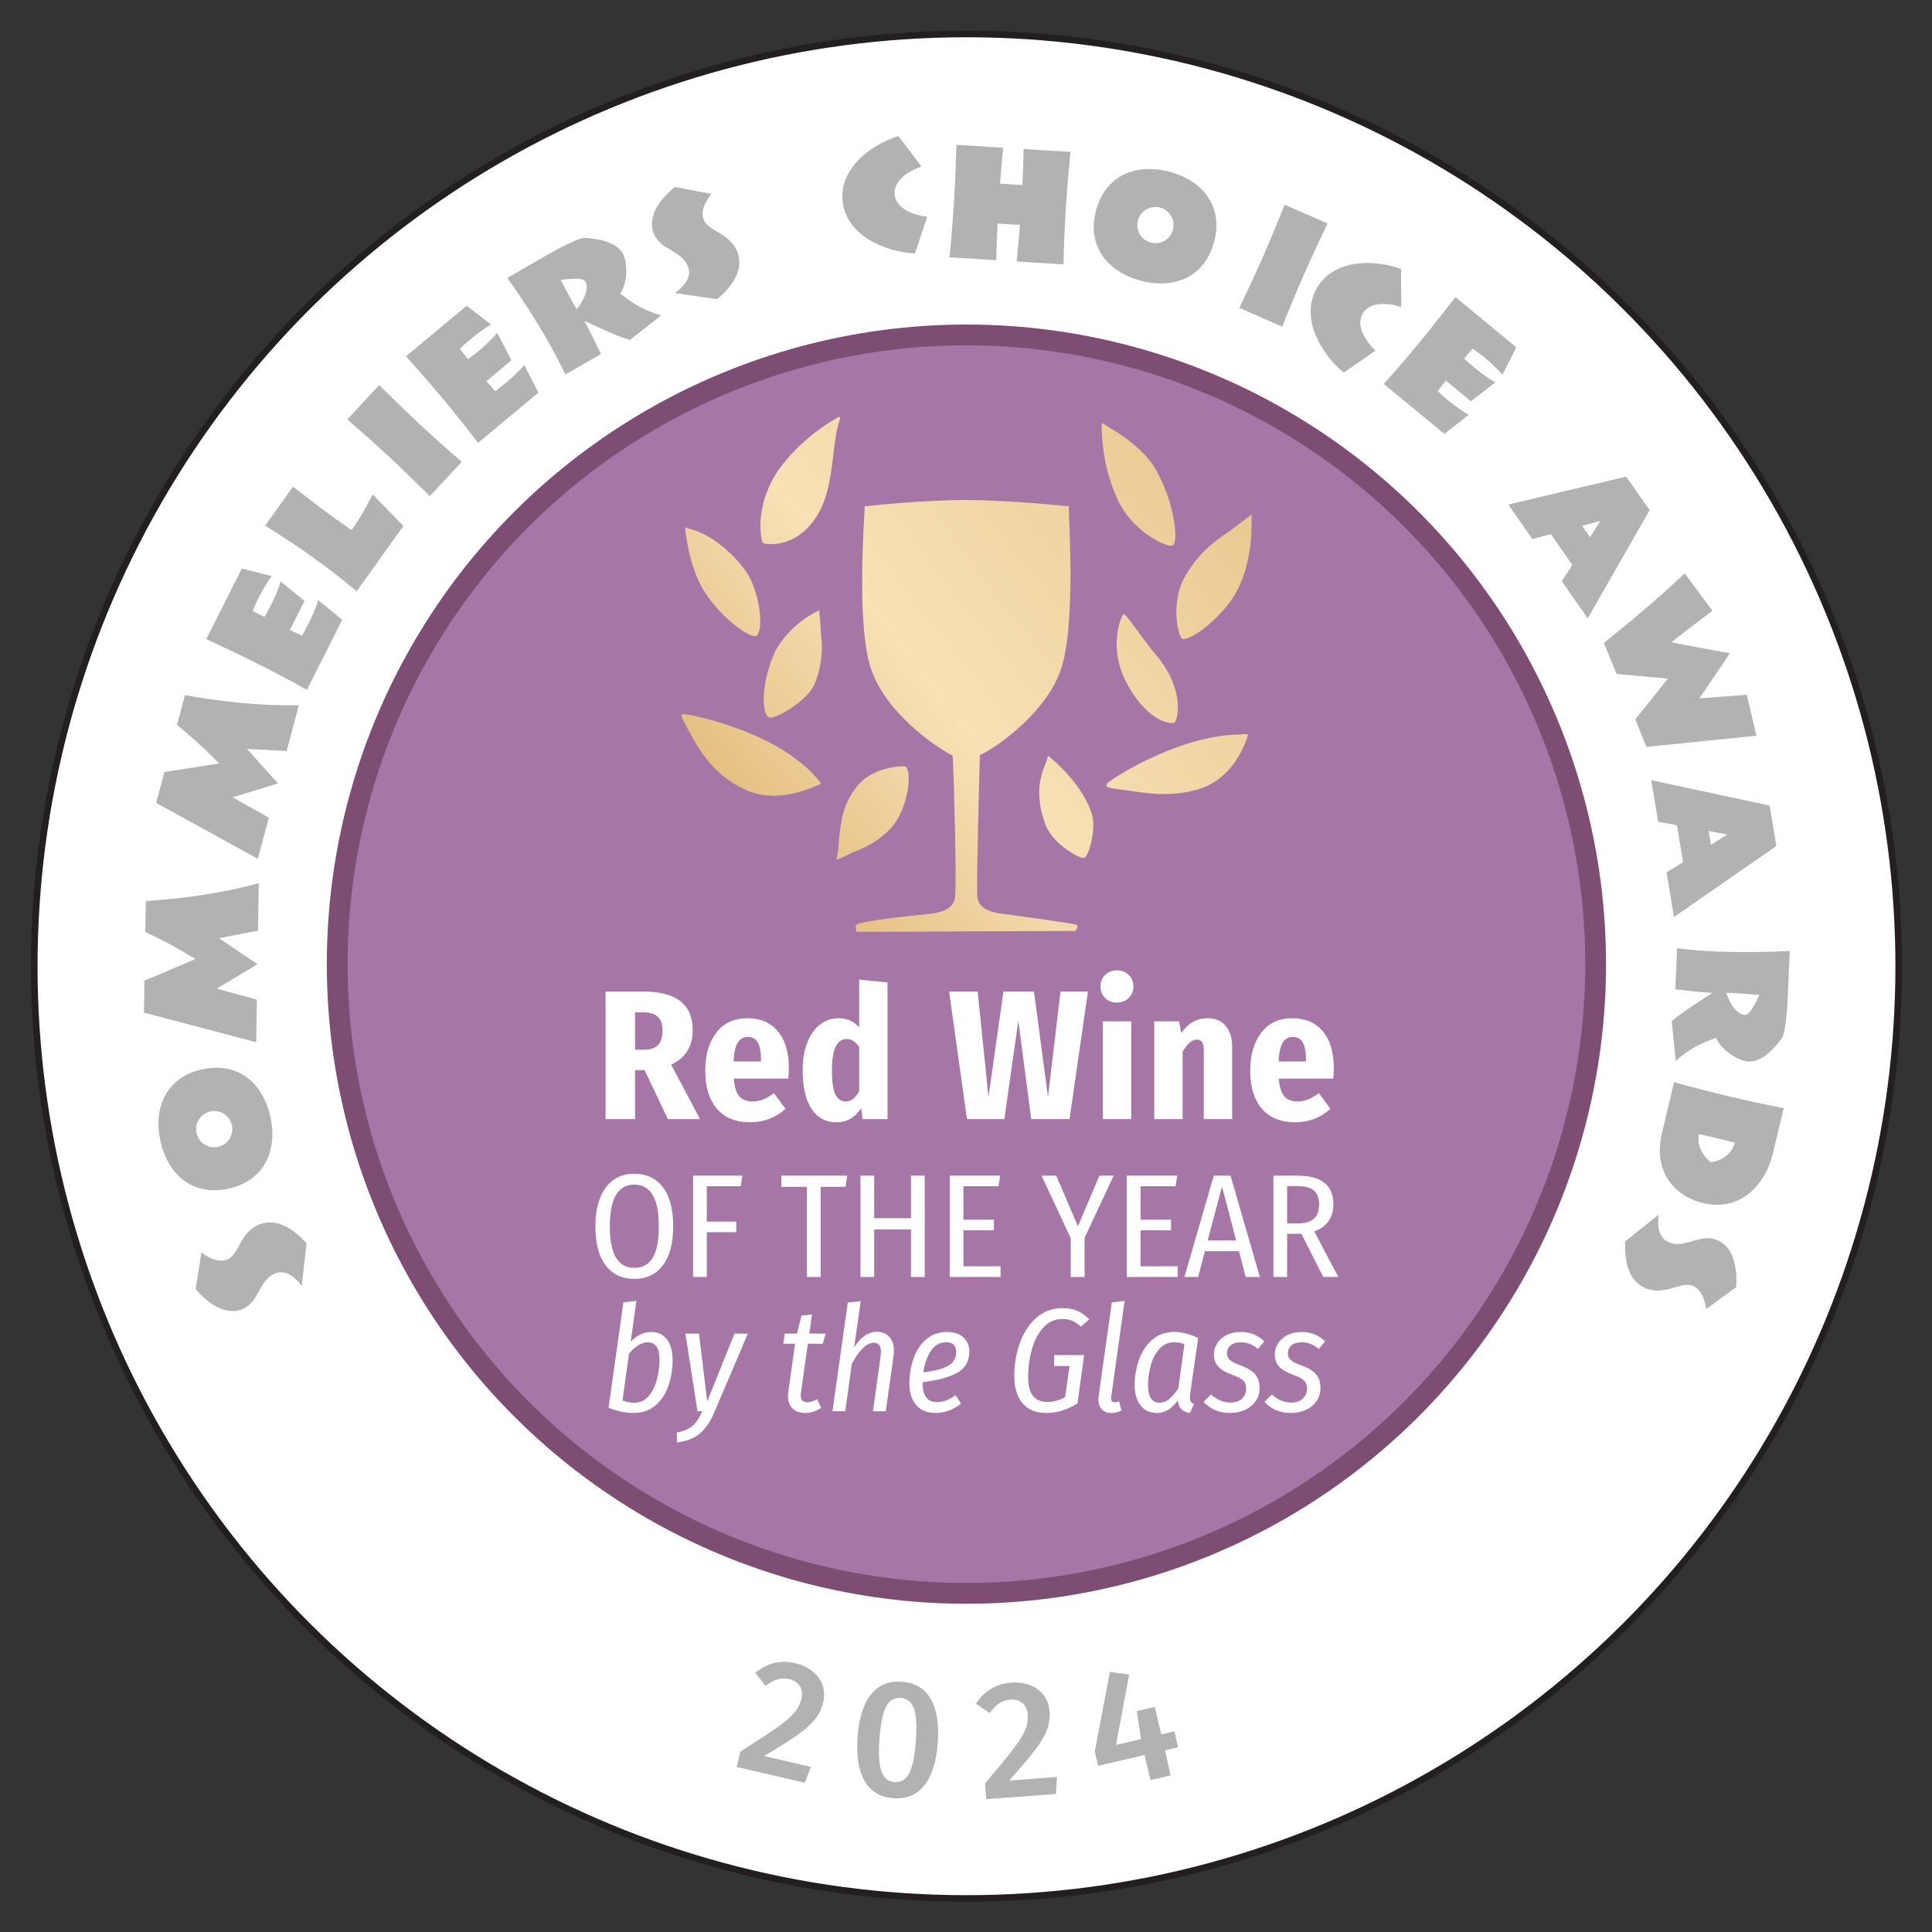 <?xml version="1.0" encoding="UTF-8" standalone="no"?>
<!DOCTYPE svg PUBLIC "-//W3C//DTD SVG 1.1//EN" "http://www.w3.org/Graphics/SVG/1.1/DTD/svg11.dtd">
<svg width="100%" height="100%" viewBox="0 0 306 306" version="1.1" xmlns="http://www.w3.org/2000/svg" xmlns:xlink="http://www.w3.org/1999/xlink" xml:space="preserve" xmlns:serif="http://www.serif.com/" style="fill-rule:evenodd;clip-rule:evenodd;stroke-miterlimit:10;">
    <rect x="0" y="0" width="306" height="306" fill="#333333" stroke="none"/>
    <g transform="matrix(1,0,0,1,-6249.76,-1826.96)">
        <g transform="matrix(4.167,0,0,4.167,3946.36,0)">
            <g transform="matrix(0,-1,-1,0,589.507,439.728)">
                <path d="M-35.433,-35.433C-55.001,-35.433 -70.867,-19.569 -70.867,0.001C-70.867,19.569 -55.001,35.433 -35.433,35.433C-15.864,35.433 0.001,19.569 0.001,0.001C0.001,-19.569 -15.864,-35.433 -35.433,-35.433" style="fill:white;fill-rule:nonzero;"/>
            </g>
        </g>
        <g transform="matrix(4.167,0,0,4.167,3946.36,0)">
            <g transform="matrix(0,-1,-1,0,589.507,439.728)">
                <ellipse cx="-35.433" cy="0" rx="35.434" ry="35.433" style="fill:none;stroke:rgb(35,31,32);stroke-width:0.25px;"/>
            </g>
        </g>
        <g transform="matrix(4.167,0,0,4.167,3946.36,0)">
            <g transform="matrix(-0.378,-0.926,0.926,-0.378,192.018,-13.588)">
                <path d="M-602.891,156.061C-602.269,155.844 -601.544,155.415 -601.544,154.666C-601.544,153.869 -602.317,153.525 -602.317,153.048C-602.317,152.673 -601.991,152.413 -601.701,152.232L-602.909,151.501C-603.501,151.701 -604.28,152.129 -604.28,152.854C-604.28,153.567 -603.495,153.845 -603.495,154.521C-603.495,154.974 -603.942,155.18 -604.316,155.282L-602.891,156.061Z" style="fill:rgb(178,178,178);fill-rule:nonzero;"/>
            </g>
        </g>
        <g transform="matrix(4.167,0,0,4.167,3946.36,0)">
            <g transform="matrix(-0.216,-0.976,0.976,-0.216,192.018,-13.588)">
                <path d="M-560.858,253.373C-560.858,251.989 -561.861,251.234 -563.177,251.234C-564.494,251.234 -565.503,251.989 -565.503,253.373C-565.503,254.756 -564.5,255.517 -563.177,255.517C-561.855,255.517 -560.858,254.756 -560.858,253.373ZM-562.489,253.33C-562.489,253.711 -562.797,254.019 -563.177,254.019C-563.558,254.019 -563.866,253.711 -563.866,253.33C-563.866,252.95 -563.558,252.642 -563.177,252.642C-562.797,252.642 -562.489,252.95 -562.489,253.33Z" style="fill:rgb(178,178,178);fill-rule:nonzero;"/>
            </g>
        </g>
        <g transform="matrix(4.167,0,0,4.167,3946.36,0)">
            <g transform="matrix(0.016,-1,1,0.016,192.018,-13.588)">
                <path d="M-479.54,378.262C-479.944,376.866 -480.168,375.423 -480.289,373.979L-481.461,373.979C-481.756,374.638 -482.089,375.284 -482.463,375.9L-483.315,373.979L-484.529,373.979L-485.586,378.262L-483.967,378.262L-483.575,376.727L-482.62,378.262L-481.654,376.782L-481.346,378.262L-479.54,378.262Z" style="fill:rgb(178,178,178);fill-rule:nonzero;"/>
            </g>
        </g>
        <g transform="matrix(4.167,0,0,4.167,3946.36,0)">
            <g transform="matrix(0.258,-0.966,0.966,0.258,192.018,-13.588)">
                <path d="M-366.644,483.135C-367.048,481.739 -367.272,480.296 -367.393,478.852L-368.564,478.852C-368.86,479.51 -369.193,480.157 -369.567,480.773L-370.419,478.852L-371.633,478.852L-372.69,483.135L-371.071,483.135L-370.678,481.6L-369.724,483.135L-368.758,481.655L-368.45,483.135L-366.644,483.135Z" style="fill:rgb(178,178,178);fill-rule:nonzero;"/>
            </g>
        </g>
        <g transform="matrix(4.167,0,0,4.167,3946.36,0)">
            <g transform="matrix(0.45,-0.893,0.893,0.45,192.018,-13.588)">
                <path d="M-256.24,544.667L-256.493,543.525L-259.495,543.525C-259.471,544.238 -259.453,544.95 -259.453,545.663C-259.453,546.376 -259.465,547.095 -259.495,547.807L-256.512,547.807L-256.258,546.66C-256.572,546.708 -256.886,546.732 -257.2,546.732C-257.381,546.732 -257.563,546.726 -257.744,546.714C-257.744,546.545 -257.756,546.376 -257.756,546.207L-256.518,546.207L-256.264,545.065C-256.578,545.114 -256.892,545.138 -257.206,545.138C-257.387,545.138 -257.569,545.132 -257.75,545.12C-257.75,544.95 -257.75,544.787 -257.744,544.618C-257.55,544.6 -257.357,544.594 -257.158,544.594C-256.85,544.594 -256.542,544.618 -256.24,544.667Z" style="fill:rgb(178,178,178);fill-rule:nonzero;"/>
            </g>
        </g>
        <g transform="matrix(4.167,0,0,4.167,3946.36,0)">
            <g transform="matrix(0.582,-0.813,0.813,0.582,192.018,-13.588)">
                <path d="M-164.621,579.001C-165.105,579.068 -165.564,579.14 -166.192,579.14C-166.192,578.899 -166.198,578.663 -166.198,578.421C-166.198,577.739 -166.168,577.05 -166.144,576.368L-167.968,576.368C-167.919,577.081 -167.889,577.793 -167.889,578.506C-167.889,579.219 -167.913,579.938 -167.968,580.65L-164.917,580.65L-164.621,579.001Z" style="fill:rgb(178,178,178);fill-rule:nonzero;"/>
            </g>
        </g>
        <g transform="matrix(4.167,0,0,4.167,3946.36,0)">
            <g transform="matrix(0.681,-0.732,0.732,0.681,192.018,-13.588)">
                <path d="M-86.141,596.947C-86.171,596.235 -86.183,595.516 -86.183,594.803C-86.183,594.091 -86.165,593.378 -86.141,592.665L-87.923,592.665C-87.899,593.378 -87.881,594.091 -87.881,594.803C-87.881,595.516 -87.899,596.235 -87.923,596.947L-86.141,596.947Z" style="fill:rgb(178,178,178);fill-rule:nonzero;"/>
            </g>
        </g>
        <g transform="matrix(4.167,0,0,4.167,3946.36,0)">
            <g transform="matrix(0.768,-0.64,0.64,0.768,192.018,-13.588)">
                <path d="M-5.8,599.801L-6.054,598.659L-9.056,598.659C-9.031,599.372 -9.013,600.085 -9.013,600.798C-9.013,601.51 -9.025,602.229 -9.056,602.942L-6.072,602.942L-5.818,601.794C-6.132,601.843 -6.446,601.867 -6.76,601.867C-6.942,601.867 -7.123,601.861 -7.304,601.849C-7.304,601.679 -7.316,601.51 -7.316,601.341L-6.078,601.341L-5.824,600.2C-6.138,600.248 -6.452,600.272 -6.766,600.272C-6.948,600.272 -7.129,600.266 -7.31,600.254C-7.31,600.085 -7.31,599.922 -7.304,599.753C-7.111,599.735 -6.917,599.729 -6.718,599.729C-6.41,599.729 -6.102,599.753 -5.8,599.801Z" style="fill:rgb(178,178,178);fill-rule:nonzero;"/>
            </g>
        </g>
        <g transform="matrix(4.167,0,0,4.167,3946.36,0)">
            <g transform="matrix(0.867,-0.498,0.498,0.867,192.018,-13.588)">
                <path d="M103.519,594.651C103.066,594.198 102.812,593.745 102.577,593.153C102.975,592.996 103.422,592.307 103.422,591.879C103.422,591.359 102.867,590.912 102.468,590.652C102.257,590.52 101.242,590.501 100.952,590.501L99.158,590.501C99.243,591.438 99.297,592.38 99.297,593.322C99.297,593.811 99.279,594.301 99.237,594.784L100.801,594.784C100.831,594.319 100.873,593.842 100.873,593.37C101.248,593.872 101.586,594.403 102.015,594.868L103.519,594.651ZM101.659,592.096C101.659,592.464 101.127,592.742 100.849,592.845L100.849,592.489C100.849,592.187 100.867,591.885 100.879,591.583C101.043,591.649 101.659,591.897 101.659,592.096Z" style="fill:rgb(178,178,178);fill-rule:nonzero;"/>
            </g>
        </g>
        <g transform="matrix(4.167,0,0,4.167,3946.36,0)">
            <g transform="matrix(0.937,-0.348,0.348,0.937,192.018,-13.588)">
                <path d="M202.492,569.757C203.114,569.54 203.839,569.111 203.839,568.362C203.839,567.565 203.066,567.22 203.066,566.743C203.066,566.369 203.392,566.109 203.682,565.928L202.474,565.197C201.882,565.396 201.103,565.825 201.103,566.55C201.103,567.263 201.888,567.54 201.888,568.217C201.888,568.67 201.441,568.875 201.067,568.978L202.492,569.757Z" style="fill:rgb(178,178,178);fill-rule:nonzero;"/>
            </g>
        </g>
        <g transform="matrix(4.167,0,0,4.167,3946.36,0)">
            <g transform="matrix(0.994,-0.106,0.106,0.994,192.018,-13.588)">
                <path d="M345.084,499.838C344.624,499.741 343.942,499.433 343.942,498.877C343.942,498.322 344.606,498.014 345.071,497.917L344.322,496.673C343.229,496.89 341.949,497.663 341.949,498.913C341.949,500.224 343.338,500.997 344.473,501.178L345.084,499.838Z" style="fill:rgb(178,178,178);fill-rule:nonzero;"/>
            </g>
        </g>
        <g transform="matrix(4.167,0,0,4.167,3946.36,0)">
            <g transform="matrix(0.998,0.062,-0.062,0.998,192.018,-13.588)">
                <path d="M429.087,436.342C429.057,435.629 429.044,434.91 429.044,434.197C429.044,433.485 429.063,432.772 429.087,432.059L427.305,432.059C427.323,432.518 427.335,432.971 427.341,433.43L426.49,433.43C426.496,432.971 426.508,432.518 426.526,432.059L424.744,432.059C424.768,432.772 424.786,433.485 424.786,434.197C424.786,434.91 424.774,435.629 424.744,436.342L426.526,436.342C426.508,435.877 426.496,435.411 426.49,434.946L427.341,434.946C427.335,435.411 427.323,435.877 427.305,436.342L429.087,436.342Z" style="fill:rgb(178,178,178);fill-rule:nonzero;"/>
            </g>
        </g>
        <g transform="matrix(4.167,0,0,4.167,3946.36,0)">
            <g transform="matrix(0.966,0.257,-0.257,0.966,192.018,-13.588)">
                <path d="M512.006,341.231C512.006,339.848 511.003,339.093 509.686,339.093C508.37,339.093 507.361,339.848 507.361,341.231C507.361,342.615 508.364,343.376 509.686,343.376C511.009,343.376 512.006,342.615 512.006,341.231ZM510.375,341.189C510.375,341.57 510.067,341.878 509.686,341.878C509.306,341.878 508.998,341.57 508.998,341.189C508.998,340.809 509.306,340.501 509.686,340.501C510.067,340.501 510.375,340.809 510.375,341.189Z" style="fill:rgb(178,178,178);fill-rule:nonzero;"/>
            </g>
        </g>
        <g transform="matrix(4.167,0,0,4.167,3946.36,0)">
            <g transform="matrix(0.916,0.402,-0.402,0.916,192.018,-13.588)">
                <path d="M561.43,260.641C561.4,259.928 561.388,259.209 561.388,258.497C561.388,257.784 561.406,257.071 561.43,256.358L559.648,256.358C559.672,257.071 559.69,257.784 559.69,258.497C559.69,259.209 559.672,259.928 559.648,260.641L561.43,260.641Z" style="fill:rgb(178,178,178);fill-rule:nonzero;"/>
            </g>
        </g>
        <g transform="matrix(4.167,0,0,4.167,3946.36,0)">
            <g transform="matrix(0.858,0.513,-0.513,0.858,192.018,-13.588)">
                <path d="M593.506,187.507C593.047,187.41 592.364,187.102 592.364,186.546C592.364,185.991 593.029,185.683 593.494,185.586L592.745,184.342C591.652,184.559 590.371,185.332 590.371,186.583C590.371,187.893 591.76,188.666 592.896,188.848L593.506,187.507Z" style="fill:rgb(178,178,178);fill-rule:nonzero;"/>
            </g>
        </g>
        <g transform="matrix(4.167,0,0,4.167,3946.36,0)">
            <g transform="matrix(0.771,0.636,-0.636,0.771,192.018,-13.588)">
                <path d="M619.373,93.832L619.119,92.691L616.117,92.691C616.141,93.403 616.159,94.116 616.159,94.829C616.159,95.541 616.147,96.26 616.117,96.973L619.101,96.973L619.354,95.825C619.04,95.874 618.726,95.898 618.412,95.898C618.231,95.898 618.05,95.892 617.869,95.88C617.869,95.711 617.857,95.541 617.857,95.372L619.095,95.372L619.348,94.231C619.034,94.279 618.72,94.303 618.406,94.303C618.225,94.303 618.044,94.297 617.863,94.285C617.863,94.116 617.863,93.953 617.869,93.784C618.062,93.766 618.255,93.76 618.454,93.76C618.763,93.76 619.071,93.784 619.373,93.832Z" style="fill:rgb(178,178,178);fill-rule:nonzero;"/>
            </g>
        </g>
        <g transform="matrix(4.167,0,0,4.167,3946.36,0)">
            <g transform="matrix(0.572,0.82,-0.82,0.572,192.018,-13.588)">
                <path d="M631.063,-73.333L629.039,-77.615L627.481,-77.615L625.79,-73.333L627.39,-73.333L627.638,-74.015L629.063,-74.015L629.341,-73.333L631.063,-73.333ZM628.586,-75.169L628.055,-75.169L628.302,-75.845L628.586,-75.169Z" style="fill:rgb(178,178,178);fill-rule:nonzero;"/>
            </g>
        </g>
        <g transform="matrix(4.167,0,0,4.167,3946.36,0)">
            <g transform="matrix(0.379,0.925,-0.925,0.379,192.018,-13.588)">
                <path d="M606.464,-213.692L604.882,-213.945L604.326,-212.224L603.178,-213.945L601.946,-212.037L601.427,-213.945L599.717,-213.51C600.201,-212.248 600.617,-210.962 600.998,-209.663L602.272,-209.663L603.178,-211.402L604.139,-209.663L605.268,-209.663L606.464,-213.692Z" style="fill:rgb(178,178,178);fill-rule:nonzero;"/>
            </g>
        </g>
        <g transform="matrix(4.167,0,0,4.167,3946.36,0)">
            <g transform="matrix(0.164,0.986,-0.986,0.164,192.018,-13.588)">
                <path d="M550.159,-338.899L548.136,-343.182L546.577,-343.182L544.886,-338.899L546.487,-338.899L546.734,-339.582L548.16,-339.582L548.438,-338.899L550.159,-338.899ZM547.683,-340.736L547.151,-340.736L547.399,-341.412L547.683,-340.736Z" style="fill:rgb(178,178,178);fill-rule:nonzero;"/>
            </g>
        </g>
        <g transform="matrix(4.167,0,0,4.167,3946.36,0)">
            <g transform="matrix(-0.043,0.999,-0.999,-0.043,192.018,-13.588)">
                <path d="M473.676,-445.261C473.223,-445.714 472.969,-446.167 472.733,-446.759C473.132,-446.916 473.579,-447.605 473.579,-448.034C473.579,-448.553 473.023,-449 472.625,-449.26C472.413,-449.393 471.399,-449.411 471.109,-449.411L469.315,-449.411C469.399,-448.475 469.454,-447.532 469.454,-446.59C469.454,-446.101 469.436,-445.612 469.393,-445.128L470.958,-445.128C470.988,-445.594 471.03,-446.071 471.03,-446.542C471.405,-446.04 471.743,-445.509 472.172,-445.044L473.676,-445.261ZM471.815,-447.816C471.815,-447.448 471.284,-447.17 471.006,-447.067L471.006,-447.424C471.006,-447.726 471.024,-448.028 471.036,-448.33C471.199,-448.263 471.815,-448.016 471.815,-447.816Z" style="fill:rgb(178,178,178);fill-rule:nonzero;"/>
            </g>
        </g>
        <g transform="matrix(4.167,0,0,4.167,3946.36,0)">
            <g transform="matrix(-0.231,0.973,-0.973,-0.231,192.018,-13.588)">
                <path d="M385.989,-528.947C385.989,-530.379 384.781,-531.079 383.513,-531.079L381.773,-531.079C381.803,-530.366 381.816,-529.654 381.816,-528.941C381.816,-528.228 381.803,-527.51 381.773,-526.797L383.785,-526.797C385.204,-526.797 385.989,-527.745 385.989,-528.947ZM384.419,-528.869C384.232,-528.476 383.924,-528.21 383.477,-528.168C383.471,-528.361 383.471,-528.554 383.471,-528.748L383.471,-529.007C383.471,-529.201 383.471,-529.388 383.477,-529.581C383.942,-529.551 384.226,-529.273 384.419,-528.869Z" style="fill:rgb(178,178,178);fill-rule:nonzero;"/>
            </g>
        </g>
        <g transform="matrix(4.167,0,0,4.167,3946.36,0)">
            <g transform="matrix(-0.385,0.923,-0.923,-0.385,192.018,-13.588)">
                <path d="M298.048,-582.1C298.67,-582.318 299.395,-582.746 299.395,-583.495C299.395,-584.293 298.622,-584.637 298.622,-585.114C298.622,-585.489 298.948,-585.748 299.238,-585.93L298.03,-586.66C297.438,-586.461 296.659,-586.032 296.659,-585.307C296.659,-584.595 297.444,-584.317 297.444,-583.64C297.444,-583.187 296.997,-582.982 296.623,-582.879L298.048,-582.1Z" style="fill:rgb(178,178,178);fill-rule:nonzero;"/>
            </g>
        </g>
        <g transform="matrix(4.167,0,0,4.167,3946.36,0)">
            <g transform="matrix(0,-1,-1,0,589.505,451.166)">
                <path d="M-23.916,-23.916C-37.125,-23.916 -47.832,-13.209 -47.832,0C-47.832,13.208 -37.125,23.916 -23.916,23.916C-10.708,23.916 0,13.208 0,0C0,-13.209 -10.708,-23.916 -23.916,-23.916" style="fill:rgb(166,119,166);fill-rule:nonzero;"/>
            </g>
        </g>
        <g transform="matrix(4.167,0,0,4.167,3946.36,0)">
            <g transform="matrix(0,-1,-1,0,589.505,451.166)">
                <circle cx="-23.916" cy="0" r="23.916" style="fill:none;stroke:rgb(126,77,116);stroke-width:0.79px;"/>
            </g>
        </g>
        <g transform="matrix(4.167,0,0,4.167,3946.36,0)">
            <g transform="matrix(44.297,-33.798,-33.798,-44.297,559.941,486.223)">
                <path d="M0.698,0.187C0.692,0.188 0.669,0.19 0.646,0.183C0.616,0.173 0.607,0.151 0.607,0.15C0.608,0.147 0.625,0.131 0.652,0.144C0.671,0.153 0.686,0.176 0.7,0.185C0.701,0.186 0.701,0.186 0.701,0.186C0.7,0.187 0.7,0.187 0.698,0.187ZM0.839,0.073C0.838,0.071 0.824,0.054 0.818,0.029C0.811,0.003 0.825,-0.021 0.828,-0.021C0.832,-0.023 0.846,-0.001 0.85,0.024C0.854,0.042 0.844,0.066 0.843,0.068C0.842,0.071 0.841,0.073 0.841,0.074C0.84,0.074 0.84,0.074 0.839,0.073ZM0.735,0.089C0.714,0.105 0.682,0.125 0.678,0.127C0.678,0.128 0.678,0.128 0.677,0.127C0.673,0.122 0.622,0.065 0.613,0.035C0.603,0.002 0.619,-0.039 0.622,-0.044C0.614,-0.056 0.572,-0.114 0.567,-0.119C0.563,-0.125 0.557,-0.128 0.545,-0.121C0.532,-0.113 0.504,-0.096 0.5,-0.096C0.498,-0.096 0.497,-0.1 0.497,-0.1L0.616,-0.19C0.616,-0.19 0.62,-0.189 0.619,-0.187C0.617,-0.184 0.594,-0.161 0.583,-0.15C0.573,-0.14 0.574,-0.134 0.579,-0.128C0.583,-0.122 0.628,-0.066 0.637,-0.055C0.642,-0.057 0.687,-0.061 0.715,-0.043C0.742,-0.026 0.784,0.038 0.788,0.043C0.788,0.044 0.788,0.044 0.787,0.044C0.784,0.047 0.757,0.072 0.735,0.089L0.735,0.089ZM0.884,-0.037C0.881,-0.037 0.874,-0.037 0.866,-0.037C0.851,-0.036 0.838,-0.036 0.82,-0.044C0.802,-0.053 0.793,-0.074 0.795,-0.076C0.8,-0.081 0.827,-0.08 0.843,-0.073C0.859,-0.066 0.871,-0.053 0.876,-0.047C0.88,-0.042 0.884,-0.037 0.884,-0.037C0.884,-0.037 0.884,-0.037 0.884,-0.037ZM0.571,0.19C0.568,0.185 0.556,0.165 0.555,0.145C0.554,0.123 0.561,0.103 0.565,0.102C0.572,0.102 0.585,0.125 0.586,0.14C0.587,0.157 0.582,0.178 0.572,0.189C0.572,0.19 0.572,0.19 0.572,0.19C0.572,0.19 0.571,0.19 0.571,0.19ZM0.609,0.09C0.605,0.091 0.587,0.094 0.569,0.086C0.55,0.076 0.536,0.059 0.538,0.053C0.539,0.049 0.564,0.046 0.575,0.051C0.585,0.056 0.595,0.066 0.6,0.075C0.604,0.081 0.608,0.087 0.609,0.089C0.61,0.089 0.61,0.09 0.609,0.09C0.609,0.09 0.609,0.09 0.609,0.09ZM0.773,-0.038C0.772,-0.038 0.75,-0.049 0.746,-0.079C0.742,-0.108 0.754,-0.118 0.756,-0.118C0.758,-0.118 0.774,-0.107 0.774,-0.077C0.773,-0.056 0.775,-0.039 0.773,-0.038C0.773,-0.038 0.773,-0.038 0.773,-0.038ZM0.489,0.078C0.487,0.065 0.484,0.045 0.495,0.024C0.505,0.004 0.527,-0.002 0.539,-0.005C0.539,-0.005 0.539,-0.005 0.539,-0.003C0.539,0.01 0.534,0.028 0.525,0.045C0.51,0.073 0.494,0.089 0.494,0.089C0.494,0.089 0.494,0.089 0.494,0.089C0.491,0.092 0.491,0.09 0.489,0.078ZM0.746,-0.132C0.716,-0.123 0.695,-0.123 0.695,-0.123C0.691,-0.124 0.692,-0.125 0.701,-0.134C0.71,-0.143 0.723,-0.158 0.744,-0.165C0.765,-0.171 0.782,-0.161 0.791,-0.155C0.791,-0.155 0.791,-0.155 0.79,-0.154C0.789,-0.153 0.788,-0.152 0.787,-0.152C0.777,-0.144 0.762,-0.137 0.746,-0.132ZM0.673,-0.084C0.67,-0.088 0.653,-0.091 0.644,-0.119C0.639,-0.134 0.649,-0.154 0.651,-0.154C0.654,-0.155 0.669,-0.144 0.673,-0.134C0.679,-0.119 0.677,-0.098 0.674,-0.085C0.674,-0.084 0.674,-0.084 0.673,-0.084C0.673,-0.084 0.673,-0.084 0.673,-0.084ZM0.558,-0.021C0.542,-0.025 0.535,-0.033 0.526,-0.042C0.522,-0.047 0.518,-0.051 0.516,-0.052C0.516,-0.053 0.521,-0.054 0.527,-0.055C0.533,-0.057 0.548,-0.061 0.562,-0.057C0.576,-0.053 0.592,-0.038 0.592,-0.031C0.592,-0.031 0.592,-0.03 0.59,-0.029C0.585,-0.025 0.571,-0.018 0.558,-0.021Z" style="fill:url(#_Linear1);fill-rule:nonzero;"/>
            </g>
        </g>
        <g transform="matrix(4.167,0,0,4.167,3946.36,0)">
            <g transform="matrix(0.974,0.225,-0.225,0.974,192.018,-13.588)">
                <path d="M497.073,414.165C497.361,414.165 497.609,414.218 497.819,414.324C498.028,414.429 498.188,414.573 498.298,414.755C498.408,414.937 498.463,415.14 498.463,415.364C498.463,415.605 498.411,415.837 498.307,416.059C498.204,416.281 498.031,416.527 497.79,416.798C497.549,417.068 497.196,417.426 496.731,417.87L498.558,417.87L498.469,418.51L495.811,418.51L495.811,417.914C496.352,417.364 496.74,416.957 496.975,416.693C497.21,416.429 497.377,416.202 497.476,416.014C497.576,415.826 497.625,415.63 497.625,415.427C497.625,415.233 497.569,415.081 497.457,414.971C497.345,414.861 497.196,414.806 497.01,414.806C496.845,414.806 496.7,414.841 496.575,414.91C496.451,414.98 496.321,415.095 496.185,415.256L495.691,414.863C496.05,414.398 496.511,414.165 497.073,414.165Z" style="fill:rgb(178,178,178);fill-rule:nonzero;"/>
            </g>
        </g>
        <g transform="matrix(4.167,0,0,4.167,3946.36,0)">
            <g transform="matrix(0.997,0.073,-0.073,0.997,192.018,-13.588)">
                <path d="M431.8,485.88C432.299,485.88 432.678,486.071 432.938,486.451C433.198,486.832 433.328,487.38 433.328,488.094C433.328,488.813 433.198,489.364 432.938,489.747C432.678,490.13 432.299,490.321 431.8,490.321C431.301,490.321 430.921,490.13 430.661,489.747C430.401,489.364 430.271,488.813 430.271,488.094C430.271,487.38 430.401,486.832 430.661,486.451C430.921,486.071 431.301,485.88 431.8,485.88ZM431.8,486.496C431.559,486.496 431.383,486.617 431.273,486.86C431.163,487.104 431.108,487.515 431.108,488.094C431.108,488.678 431.163,489.092 431.273,489.338C431.383,489.583 431.559,489.706 431.8,489.706C432.041,489.706 432.216,489.584 432.326,489.341C432.436,489.098 432.491,488.682 432.491,488.094C432.491,487.511 432.436,487.098 432.326,486.857C432.216,486.616 432.041,486.496 431.8,486.496Z" style="fill:rgb(178,178,178);fill-rule:nonzero;"/>
            </g>
        </g>
        <g transform="matrix(4.167,0,0,4.167,3946.36,0)">
            <g transform="matrix(0.997,-0.074,0.074,0.997,192.018,-13.588)">
                <path d="M359.981,544.253C360.268,544.253 360.517,544.306 360.726,544.412C360.935,544.518 361.095,544.661 361.205,544.843C361.315,545.025 361.37,545.228 361.37,545.452C361.37,545.693 361.318,545.925 361.214,546.147C361.111,546.369 360.938,546.615 360.697,546.886C360.456,547.157 360.103,547.514 359.638,547.958L361.465,547.958L361.376,548.599L358.718,548.599L358.718,548.002C359.26,547.453 359.648,547.046 359.882,546.781C360.117,546.517 360.284,546.291 360.383,546.102C360.483,545.914 360.533,545.719 360.533,545.516C360.533,545.321 360.476,545.169 360.364,545.059C360.252,544.949 360.103,544.894 359.917,544.894C359.752,544.894 359.607,544.929 359.483,544.999C359.358,545.068 359.228,545.184 359.093,545.344L358.598,544.951C358.957,544.486 359.418,544.253 359.981,544.253Z" style="fill:rgb(178,178,178);fill-rule:nonzero;"/>
            </g>
        </g>
        <g transform="matrix(4.167,0,0,4.167,3946.36,0)">
            <g transform="matrix(0.974,-0.226,0.226,0.974,192.018,-13.588)">
                <path d="M277.89,596.133L277.89,596.755L277.376,596.755L277.376,597.732L276.583,597.732L276.583,596.755L274.769,596.755L274.769,596.197L276.012,593.38L276.704,593.64L275.613,596.133L276.59,596.133L276.672,595.061L277.376,595.061L277.376,596.133L277.89,596.133Z" style="fill:rgb(178,178,178);fill-rule:nonzero;"/>
            </g>
        </g>
        <g transform="matrix(4.167,0,0,4.167,3946.36,0)">
            <g transform="matrix(1,0,0,1,192.018,-13.588)">
                <path d="M385.256,492.699L384.892,492.699L384.892,494.561L383.772,494.561L383.772,489.71L385.193,489.71C385.827,489.71 386.301,489.833 386.614,490.078C386.926,490.323 387.083,490.69 387.083,491.18C387.083,491.801 386.81,492.237 386.264,492.489L387.363,494.561L386.138,494.561L385.256,492.699ZM384.892,491.922L385.235,491.922C385.477,491.922 385.655,491.863 385.767,491.744C385.879,491.625 385.935,491.437 385.935,491.18C385.935,490.947 385.874,490.775 385.753,490.666C385.631,490.556 385.44,490.501 385.179,490.501L384.892,490.501L384.892,491.922Z" style="fill:white;fill-rule:nonzero;"/>
                <path d="M390.737,492.629C390.737,492.779 390.73,492.909 390.716,493.021L388.644,493.021C388.672,493.348 388.744,493.574 388.861,493.7C388.977,493.826 389.143,493.889 389.358,493.889C389.498,493.889 389.631,493.864 389.757,493.812C389.883,493.761 390.02,493.682 390.17,493.574L390.611,494.169C390.228,494.51 389.782,494.68 389.274,494.68C388.714,494.68 388.288,494.506 387.996,494.159C387.705,493.811 387.559,493.332 387.559,492.72C387.559,492.123 387.699,491.641 387.979,491.275C388.259,490.908 388.653,490.725 389.162,490.725C389.652,490.725 390.037,490.89 390.317,491.219C390.597,491.548 390.737,492.018 390.737,492.629ZM389.68,492.321C389.68,492.027 389.641,491.807 389.564,491.66C389.487,491.513 389.358,491.439 389.176,491.439C389.012,491.439 388.886,491.508 388.798,491.646C388.709,491.783 388.655,492.025 388.637,492.37L389.68,492.37L389.68,492.321Z" style="fill:white;fill-rule:nonzero;"/>
                <path d="M394.489,489.367L394.489,494.561L393.537,494.561L393.488,494.148C393.25,494.503 392.935,494.68 392.543,494.68C392.127,494.68 391.81,494.506 391.591,494.159C391.371,493.811 391.262,493.325 391.262,492.699C391.262,492.307 391.319,491.962 391.433,491.663C391.548,491.365 391.709,491.134 391.916,490.97C392.124,490.807 392.363,490.725 392.634,490.725C392.946,490.725 393.205,490.84 393.411,491.068L393.411,489.255L394.489,489.367ZM392.886,493.889C392.993,493.889 393.089,493.858 393.173,493.795C393.257,493.732 393.336,493.635 393.411,493.504L393.411,491.817C393.336,491.715 393.263,491.639 393.19,491.59C393.118,491.541 393.033,491.516 392.935,491.516C392.561,491.516 392.375,491.911 392.375,492.699C392.375,493.143 392.419,493.452 392.508,493.627C392.596,493.802 392.722,493.889 392.886,493.889Z" style="fill:white;fill-rule:nonzero;"/>
                <path d="M402.106,489.71L401.406,494.561L399.95,494.561L399.46,490.823L398.928,494.561L397.507,494.561L396.828,489.71L397.913,489.71L398.326,493.714L398.893,489.71L400.055,489.71L400.587,493.714L401.063,489.71L402.106,489.71Z" style="fill:white;fill-rule:nonzero;"/>
                <path d="M403.751,490.844L403.751,494.561L402.673,494.561L402.673,490.844L403.751,490.844ZM403.205,488.905C403.387,488.905 403.538,488.964 403.657,489.08C403.776,489.197 403.835,489.342 403.835,489.514C403.835,489.692 403.776,489.839 403.657,489.955C403.538,490.072 403.387,490.13 403.205,490.13C403.023,490.13 402.874,490.072 402.757,489.955C402.641,489.839 402.582,489.692 402.582,489.514C402.582,489.342 402.641,489.197 402.757,489.08C402.874,488.964 403.023,488.905 403.205,488.905Z" style="fill:white;fill-rule:nonzero;"/>
                <path d="M406.656,490.725C406.946,490.725 407.173,490.822 407.339,491.016C407.505,491.209 407.587,491.474 407.587,491.81L407.587,494.561L406.509,494.561L406.509,491.957C406.509,491.803 406.487,491.695 406.443,491.632C406.399,491.569 406.332,491.537 406.243,491.537C406.15,491.537 406.06,491.576 405.974,491.653C405.888,491.73 405.798,491.843 405.704,491.992L405.704,494.561L404.626,494.561L404.626,490.844L405.571,490.844L405.648,491.285C405.784,491.099 405.933,490.959 406.096,490.865C406.26,490.772 406.446,490.725 406.656,490.725Z" style="fill:white;fill-rule:nonzero;"/>
                <path d="M411.451,492.629C411.451,492.779 411.444,492.909 411.43,493.021L409.358,493.021C409.386,493.348 409.459,493.574 409.575,493.7C409.692,493.826 409.858,493.889 410.072,493.889C410.212,493.889 410.345,493.864 410.471,493.812C410.597,493.761 410.735,493.682 410.884,493.574L411.325,494.169C410.943,494.51 410.497,494.68 409.988,494.68C409.428,494.68 409.003,494.506 408.711,494.159C408.419,493.811 408.273,493.332 408.273,492.72C408.273,492.123 408.413,491.641 408.693,491.275C408.973,490.908 409.368,490.725 409.876,490.725C410.366,490.725 410.751,490.89 411.031,491.219C411.311,491.548 411.451,492.018 411.451,492.629ZM410.394,492.321C410.394,492.027 410.356,491.807 410.279,491.66C410.202,491.513 410.072,491.439 409.89,491.439C409.727,491.439 409.601,491.508 409.512,491.646C409.424,491.783 409.37,492.025 409.351,492.37L410.394,492.37L410.394,492.321Z" style="fill:white;fill-rule:nonzero;"/>
                <path d="M384.863,496.636C385.322,496.636 385.683,496.805 385.947,497.142C386.21,497.48 386.341,497.978 386.341,498.635C386.341,499.281 386.211,499.775 385.949,500.119C385.688,500.462 385.326,500.634 384.863,500.634C384.404,500.634 384.043,500.465 383.779,500.127C383.516,499.789 383.385,499.294 383.385,498.64C383.385,498.211 383.445,497.846 383.567,497.546C383.688,497.245 383.86,497.018 384.082,496.865C384.304,496.712 384.564,496.636 384.863,496.636ZM384.863,497.05C384.243,497.05 383.933,497.58 383.933,498.64C383.933,499.689 384.243,500.214 384.863,500.214C385.169,500.214 385.401,500.089 385.557,499.839C385.714,499.589 385.793,499.187 385.793,498.635C385.793,498.086 385.713,497.685 385.555,497.431C385.396,497.177 385.165,497.05 384.863,497.05Z" style="fill:white;fill-rule:nonzero;"/>
                <path d="M387.097,500.561L387.097,496.708L388.968,496.708L388.912,497.112L387.618,497.112L387.618,498.456L388.738,498.456L388.738,498.859L387.618,498.859L387.618,500.561L387.097,500.561Z" style="fill:white;fill-rule:nonzero;"/>
                <path d="M392.955,496.708L392.893,497.134L391.947,497.134L391.947,500.561L391.426,500.561L391.426,497.134L390.452,497.134L390.452,496.708L392.955,496.708Z" style="fill:white;fill-rule:nonzero;"/>
                <path d="M395.38,500.561L395.38,498.752L393.98,498.752L393.98,500.561L393.459,500.561L393.459,496.708L393.98,496.708L393.98,498.327L395.38,498.327L395.38,496.708L395.901,496.708L395.901,500.561L395.38,500.561Z" style="fill:white;fill-rule:nonzero;"/>
                <path d="M398.768,496.708L398.706,497.112L397.373,497.112L397.373,498.383L398.533,498.383L398.533,498.786L397.373,498.786L397.373,500.152L398.785,500.152L398.785,500.561L396.853,500.561L396.853,496.708L398.768,496.708Z" style="fill:white;fill-rule:nonzero;"/>
                <path d="M403.085,496.708L401.977,499.077L401.977,500.561L401.45,500.561L401.45,499.083L400.341,496.708L400.901,496.708L401.725,498.635L402.542,496.708L403.085,496.708Z" style="fill:white;fill-rule:nonzero;"/>
                <path d="M405.499,496.708L405.437,497.112L404.105,497.112L404.105,498.383L405.264,498.383L405.264,498.786L404.105,498.786L404.105,500.152L405.516,500.152L405.516,500.561L403.584,500.561L403.584,496.708L405.499,496.708Z" style="fill:white;fill-rule:nonzero;"/>
                <path d="M408.103,500.561L407.845,499.581L406.552,499.581L406.294,500.561L405.773,500.561L406.888,496.708L407.526,496.708L408.641,500.561L408.103,500.561ZM406.658,499.172L407.739,499.172L407.201,497.123L406.658,499.172Z" style="fill:white;fill-rule:nonzero;"/>
                <path d="M411.049,500.561L410.22,498.92L409.677,498.92L409.677,500.561L409.156,500.561L409.156,496.708L410.057,496.708C410.976,496.708 411.435,497.071 411.435,497.795C411.435,498.049 411.373,498.263 411.25,498.439C411.127,498.614 410.946,498.743 410.707,498.825L411.625,500.561L411.049,500.561ZM410.097,498.523C410.365,498.523 410.565,498.464 410.696,498.346C410.826,498.229 410.892,498.045 410.892,497.795C410.892,497.56 410.825,497.386 410.693,497.274C410.56,497.162 410.345,497.106 410.046,497.106L409.677,497.106L409.677,498.523L410.097,498.523Z" style="fill:white;fill-rule:nonzero;"/>
                <path d="M385.507,502.65C385.757,502.65 385.955,502.743 386.101,502.93C386.246,503.117 386.319,503.382 386.319,503.725C386.319,504.05 386.269,504.365 386.168,504.672C386.067,504.978 385.905,505.231 385.681,505.43C385.457,505.63 385.171,505.73 384.824,505.73C384.671,505.73 384.521,505.714 384.376,505.682C384.23,505.651 384.066,505.601 383.883,505.534L384.449,501.524L384.941,501.468L384.729,503.02C384.967,502.773 385.227,502.65 385.507,502.65ZM385.373,503.042C385.145,503.042 384.908,503.186 384.661,503.473L384.415,505.254C384.568,505.31 384.719,505.338 384.869,505.338C385.085,505.338 385.264,505.255 385.406,505.089C385.548,504.923 385.653,504.715 385.72,504.464C385.787,504.214 385.821,503.96 385.821,503.703C385.821,503.262 385.671,503.042 385.373,503.042Z" style="fill:white;fill-rule:nonzero;"/>
                <path d="M387.909,505.691C387.76,506.049 387.577,506.321 387.361,506.506C387.144,506.69 386.855,506.805 386.493,506.85L386.476,506.475C386.659,506.437 386.807,506.388 386.921,506.326C387.035,506.265 387.131,506.183 387.209,506.08C387.288,505.977 387.368,505.838 387.45,505.663L387.265,505.663L386.806,502.712L387.321,502.712L387.635,505.288L388.671,502.712L389.181,502.712L387.909,505.691Z" style="fill:white;fill-rule:nonzero;"/>
                <path d="M391.197,504.957C391.193,504.983 391.191,505.019 391.191,505.064C391.191,505.149 391.211,505.214 391.25,505.257C391.289,505.3 391.35,505.321 391.432,505.321C391.492,505.321 391.55,505.312 391.608,505.293C391.666,505.275 391.734,505.245 391.813,505.204L391.964,505.534C391.773,505.665 391.57,505.73 391.353,505.73C391.152,505.73 390.993,505.673 390.877,505.559C390.762,505.445 390.704,505.289 390.704,505.092C390.704,505.062 390.708,505.009 390.715,504.935L390.973,503.098L390.525,503.098L390.581,502.712L391.045,502.712L391.219,502.028L391.617,501.984L391.516,502.712L392.137,502.712L392.025,503.098L391.46,503.098L391.197,504.957Z" style="fill:white;fill-rule:nonzero;"/>
                <path d="M394.086,502.644C394.284,502.644 394.441,502.709 394.557,502.838C394.672,502.966 394.73,503.141 394.73,503.361C394.73,503.443 394.727,503.507 394.719,503.552L394.422,505.663L393.935,505.663L394.226,503.563C394.234,503.481 394.238,503.427 394.238,503.4C394.238,503.173 394.146,503.059 393.963,503.059C393.698,503.059 393.42,503.328 393.129,503.865L392.882,505.663L392.395,505.663L392.978,501.53L393.47,501.48L393.218,503.244C393.468,502.844 393.758,502.644 394.086,502.644Z" style="fill:white;fill-rule:nonzero;"/>
                <path d="M397.598,503.384C397.598,503.764 397.442,504.039 397.13,504.207C396.818,504.375 396.382,504.492 395.822,504.56L395.822,504.593C395.822,505.075 396.003,505.316 396.366,505.316C396.489,505.316 396.606,505.294 396.718,505.251C396.83,505.208 396.95,505.142 397.077,505.052L397.284,505.377C396.974,505.612 396.651,505.73 396.315,505.73C395.998,505.73 395.752,505.63 395.579,505.43C395.405,505.231 395.318,504.953 395.318,504.599C395.318,504.289 395.368,503.985 395.467,503.686C395.566,503.387 395.723,503.14 395.94,502.944C396.157,502.748 396.427,502.65 396.752,502.65C397.021,502.65 397.229,502.72 397.376,502.86C397.524,503 397.598,503.175 397.598,503.384ZM396.73,503.042C396.476,503.042 396.277,503.152 396.133,503.372C395.989,503.593 395.895,503.863 395.85,504.184C396.28,504.132 396.595,504.049 396.797,503.935C396.998,503.821 397.099,503.643 397.099,503.4C397.099,503.296 397.069,503.21 397.01,503.143C396.95,503.076 396.857,503.042 396.73,503.042Z" style="fill:white;fill-rule:nonzero;"/>
                <path d="M401.148,501.743C401.365,501.743 401.553,501.779 401.714,501.852C401.874,501.925 402.022,502.032 402.156,502.174L401.837,502.448C401.725,502.344 401.617,502.269 401.512,502.224C401.408,502.18 401.284,502.157 401.143,502.157C400.848,502.157 400.602,502.267 400.406,502.488C400.21,502.708 400.065,502.986 399.972,503.322C399.879,503.658 399.832,504.003 399.832,504.358C399.832,504.687 399.894,504.927 400.017,505.08C400.14,505.233 400.323,505.31 400.566,505.31C400.801,505.31 401.025,505.248 401.238,505.125L401.406,503.944L400.818,503.944L400.823,503.529L401.96,503.529L401.708,505.366C401.327,505.609 400.93,505.73 400.515,505.73C400.131,505.73 399.833,505.609 399.622,505.366C399.411,505.123 399.306,504.769 399.306,504.302C399.306,503.888 399.374,503.484 399.51,503.092C399.646,502.7 399.853,502.377 400.129,502.124C400.405,501.87 400.745,501.743 401.148,501.743Z" style="fill:white;fill-rule:nonzero;"/>
                <path d="M402.991,505.108L402.985,505.176C402.985,505.273 403.028,505.321 403.114,505.321C403.174,505.321 403.233,505.31 403.293,505.288L403.377,505.635C403.254,505.698 403.127,505.73 402.996,505.73C402.843,505.73 402.723,505.684 402.635,505.593C402.547,505.501 402.503,505.373 402.503,505.209C402.503,505.179 402.507,505.131 402.515,505.064L403.013,501.524L403.5,501.468L402.991,505.108Z" style="fill:white;fill-rule:nonzero;"/>
                <path d="M405.387,502.65C405.679,502.65 405.981,502.727 406.295,502.88L405.992,504.996C405.985,505.071 405.981,505.121 405.981,505.148C405.981,505.207 405.992,505.257 406.015,505.296C406.037,505.335 406.078,505.366 406.138,505.388L405.981,505.73C405.843,505.711 405.736,505.664 405.659,505.587C405.583,505.511 405.537,505.4 405.522,505.254C405.406,505.407 405.285,505.525 405.158,505.607C405.031,505.689 404.887,505.73 404.727,505.73C404.462,505.73 404.254,505.634 404.105,505.442C403.956,505.249 403.881,504.991 403.881,504.666C403.881,504.352 403.933,504.041 404.038,503.731C404.142,503.421 404.309,503.163 404.536,502.958C404.764,502.753 405.048,502.65 405.387,502.65ZM405.387,503.042C405.163,503.042 404.977,503.123 404.827,503.286C404.678,503.448 404.568,503.654 404.497,503.904C404.426,504.155 404.391,504.408 404.391,504.666C404.391,505.114 404.536,505.338 404.827,505.338C404.962,505.338 405.083,505.293 405.191,505.204C405.3,505.114 405.415,504.981 405.539,504.806L405.774,503.115C405.654,503.066 405.526,503.042 405.387,503.042Z" style="fill:white;fill-rule:nonzero;"/>
                <path d="M407.919,502.65C408.266,502.65 408.563,502.769 408.809,503.008L408.568,503.294C408.367,503.126 408.15,503.042 407.919,503.042C407.758,503.042 407.63,503.079 407.535,503.154C407.44,503.229 407.392,503.333 407.392,503.468C407.392,503.572 407.432,503.657 407.51,503.722C407.588,503.788 407.725,503.856 407.919,503.927C408.161,504.013 408.341,504.121 408.456,504.252C408.572,504.382 408.63,504.554 408.63,504.767C408.63,504.965 408.58,505.136 408.479,505.282C408.378,505.428 408.241,505.539 408.067,505.615C407.894,505.692 407.704,505.73 407.499,505.73C407.099,505.73 406.767,505.59 406.502,505.31L406.782,505.024C407.006,505.23 407.25,505.332 407.516,505.332C407.721,505.332 407.873,505.279 407.972,505.173C408.071,505.066 408.12,504.946 408.12,504.812C408.12,504.673 408.082,504.568 408.006,504.495C407.929,504.422 407.786,504.349 407.577,504.274C407.334,504.184 407.16,504.08 407.054,503.96C406.947,503.841 406.894,503.686 406.894,503.496C406.894,503.35 406.935,503.213 407.017,503.084C407.099,502.955 407.218,502.851 407.373,502.77C407.528,502.69 407.71,502.65 407.919,502.65Z" style="fill:white;fill-rule:nonzero;"/>
                <path d="M410.232,502.65C410.579,502.65 410.876,502.769 411.122,503.008L410.881,503.294C410.68,503.126 410.463,503.042 410.232,503.042C410.071,503.042 409.943,503.079 409.848,503.154C409.753,503.229 409.705,503.333 409.705,503.468C409.705,503.572 409.744,503.657 409.823,503.722C409.901,503.788 410.037,503.856 410.232,503.927C410.474,504.013 410.653,504.121 410.769,504.252C410.885,504.382 410.943,504.554 410.943,504.767C410.943,504.965 410.892,505.136 410.792,505.282C410.691,505.428 410.554,505.539 410.38,505.615C410.206,505.692 410.017,505.73 409.812,505.73C409.412,505.73 409.08,505.59 408.815,505.31L409.095,505.024C409.319,505.23 409.563,505.332 409.828,505.332C410.034,505.332 410.186,505.279 410.285,505.173C410.384,505.066 410.433,504.946 410.433,504.812C410.433,504.673 410.395,504.568 410.318,504.495C410.242,504.422 410.099,504.349 409.89,504.274C409.647,504.184 409.473,504.08 409.366,503.96C409.26,503.841 409.207,503.686 409.207,503.496C409.207,503.35 409.248,503.213 409.33,503.084C409.412,502.955 409.531,502.851 409.686,502.77C409.841,502.69 410.023,502.65 410.232,502.65Z" style="fill:white;fill-rule:nonzero;"/>
            </g>
        </g>
    </g>
    <defs>
        <linearGradient id="_Linear1" x1="0" y1="0" x2="1" y2="0" gradientUnits="userSpaceOnUse" gradientTransform="matrix(1,0,0,-1,0,-0)"><stop offset="0" style="stop-color:rgb(226,199,162);stop-opacity:1"/><stop offset="0.01" style="stop-color:rgb(226,199,162);stop-opacity:1"/><stop offset="0.33" style="stop-color:rgb(210,158,73);stop-opacity:1"/><stop offset="0.56" style="stop-color:rgb(238,207,155);stop-opacity:1"/><stop offset="0.64" style="stop-color:rgb(247,225,181);stop-opacity:1"/><stop offset="0.75" style="stop-color:rgb(242,215,166);stop-opacity:1"/><stop offset="0.97" style="stop-color:rgb(229,190,131);stop-opacity:1"/><stop offset="1" style="stop-color:rgb(227,186,125);stop-opacity:1"/></linearGradient>
    </defs>
</svg>

